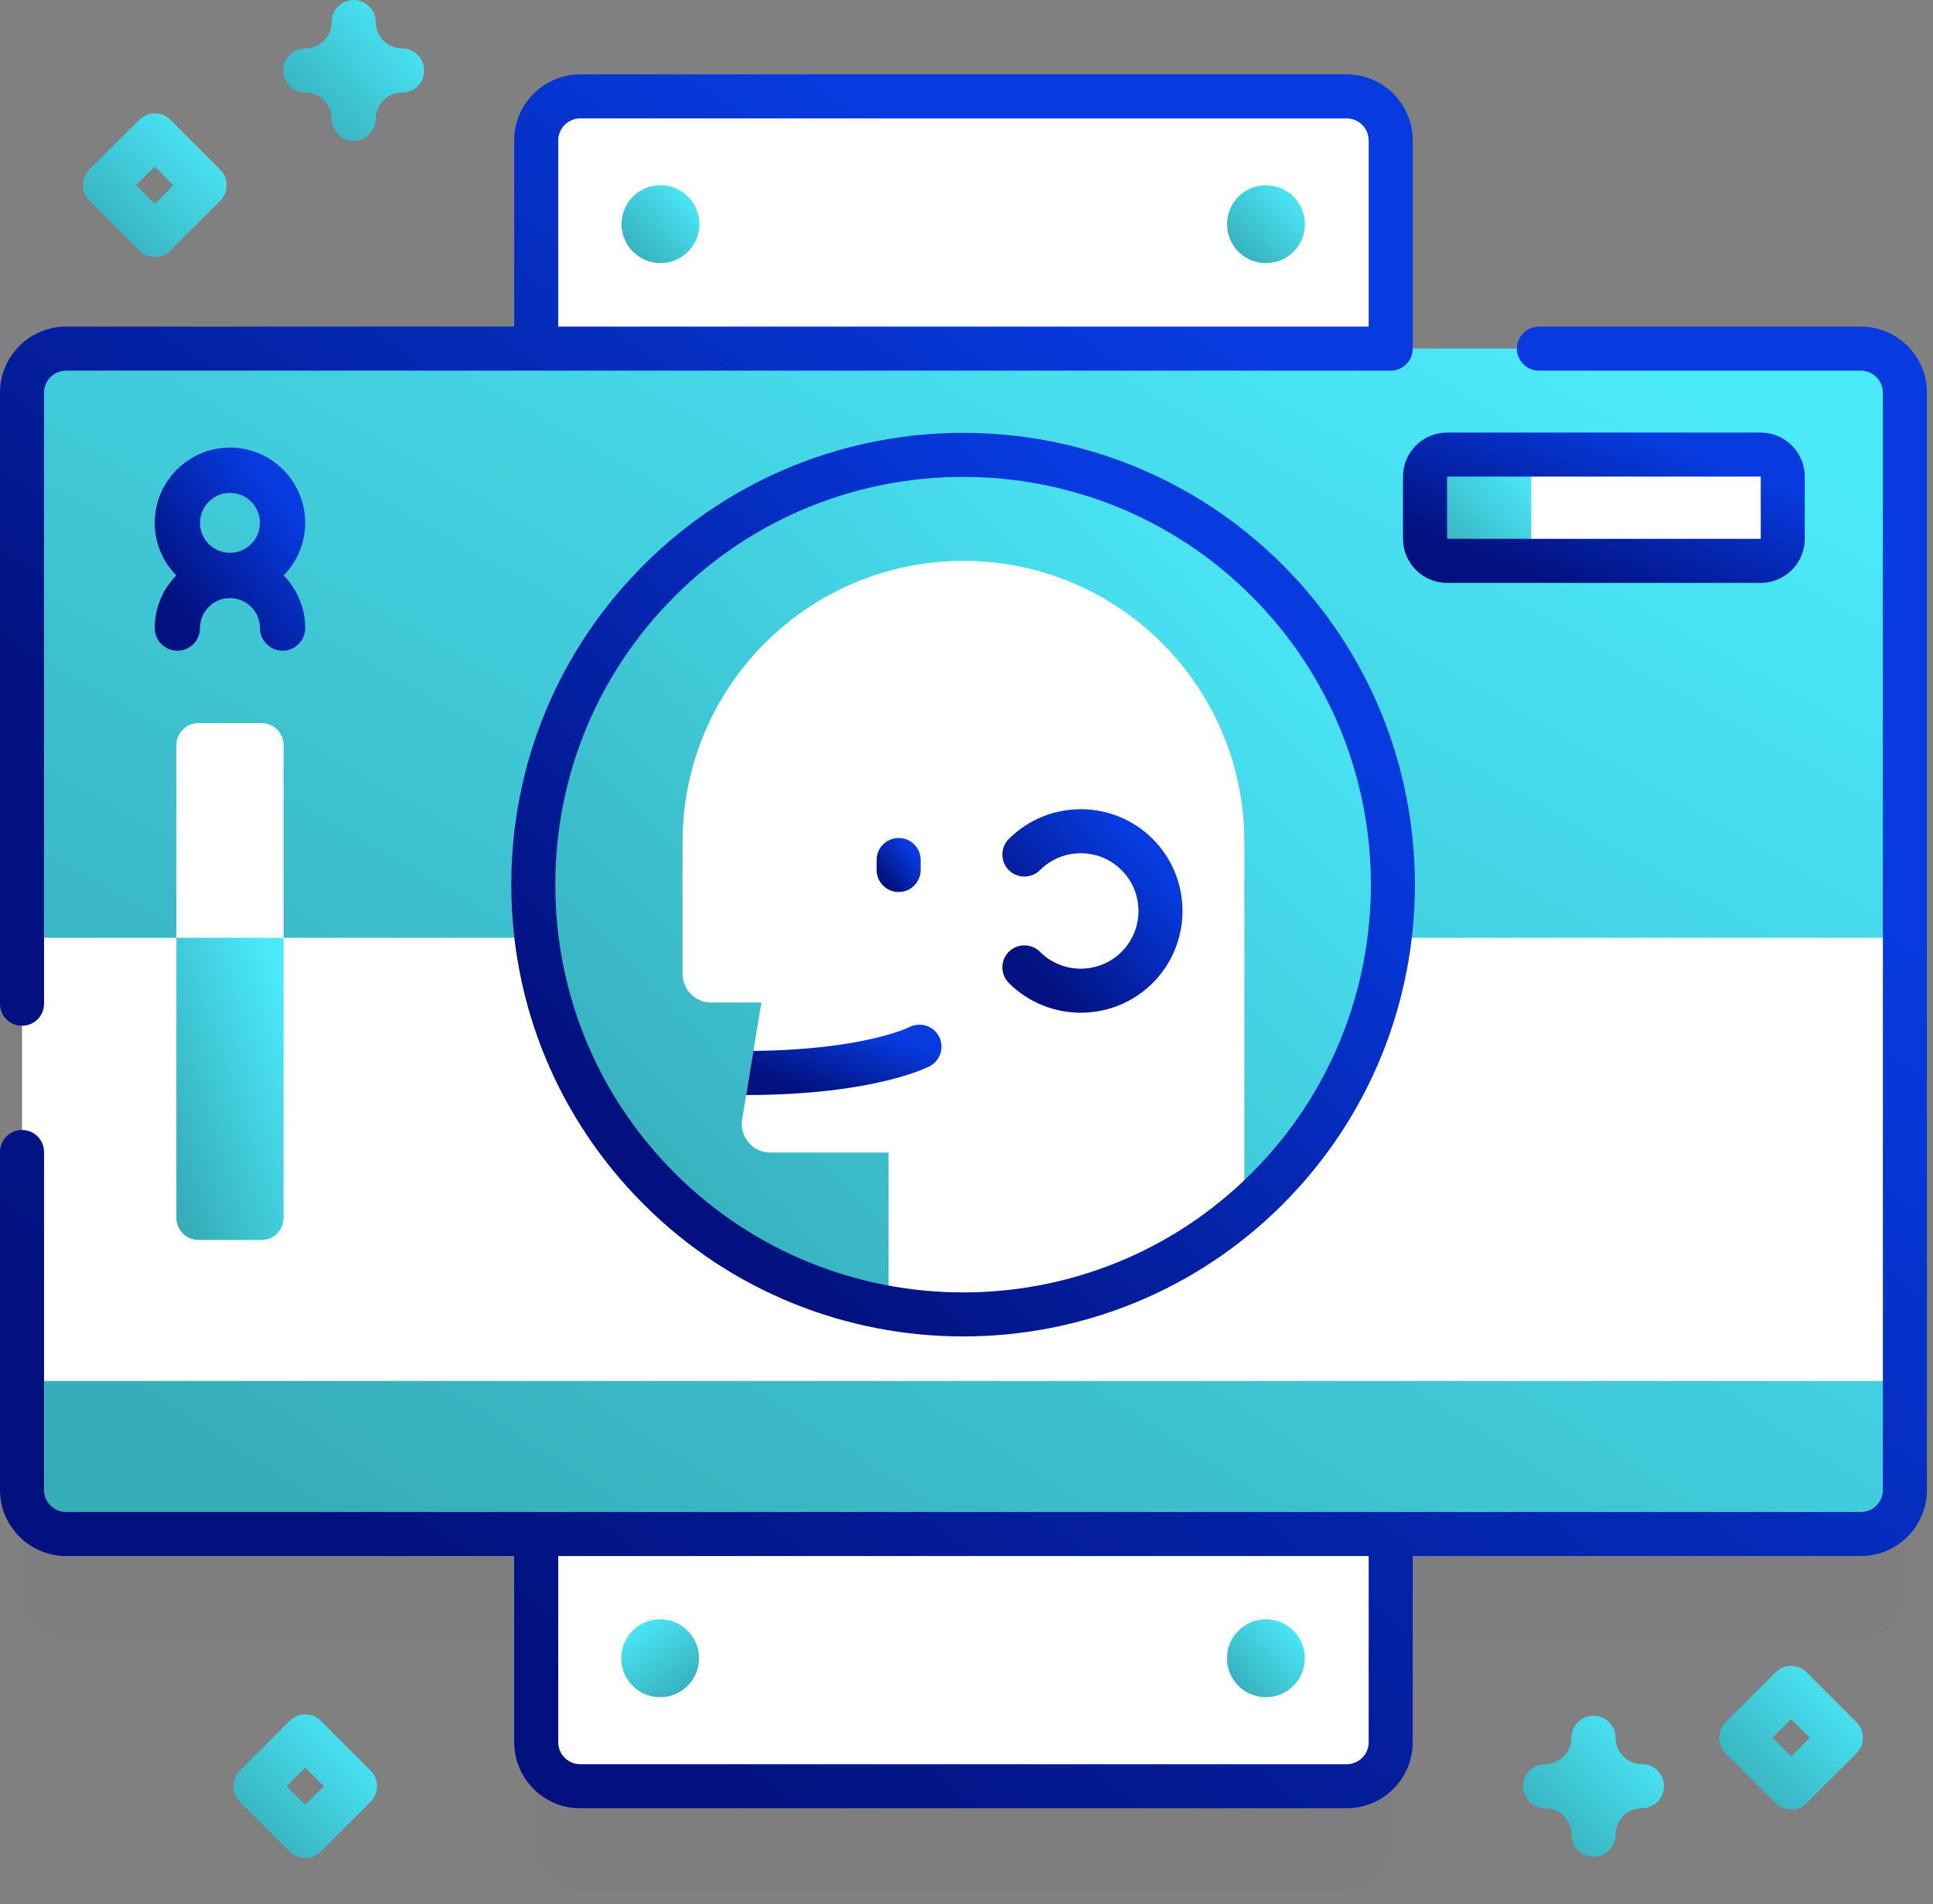 <svg width="66" height="65" viewBox="0 0 66 65" fill="none" xmlns="http://www.w3.org/2000/svg">
<rect x="0" y="0" width="66" height="65" fill="#808080" stroke="none"/>
<g opacity="0.1">
<path opacity="0.1" d="M63.537 15.51H47.484V8.403C47.484 7.573 46.811 6.899 45.98 6.899H19.812C18.982 6.899 18.308 7.573 18.308 8.403V15.51H2.256C1.425 15.51 0.752 16.183 0.752 17.014V54.471C0.752 55.302 1.425 55.975 2.256 55.975H18.308V63.082C18.308 63.913 18.982 64.586 19.812 64.586H45.98C46.811 64.586 47.484 63.913 47.484 63.082V55.975H63.537C64.367 55.975 65.041 55.302 65.041 54.471V17.014C65.041 16.184 64.367 15.51 63.537 15.51Z" fill="url(#paint0_linear_1933_5874)"/>
</g>
<path d="M63.537 52.366H2.256C1.425 52.366 0.752 51.693 0.752 50.862V42.328L2.83 37.171L0.752 32.983V13.405C0.752 12.575 1.425 11.901 2.256 11.901H63.537C64.368 11.901 65.041 12.575 65.041 13.405V50.862C65.041 51.693 64.367 52.366 63.537 52.366Z" fill="url(#paint1_linear_1933_5874)"/>
<path d="M65.041 47.141V13.405C65.041 12.575 64.367 11.901 63.537 11.901H2.256C1.425 11.901 0.752 12.575 0.752 13.405V32.013L3.24 47.141H65.041Z" fill="url(#paint2_linear_1933_5874)"/>
<path d="M0.752 32.013H65.041V47.141H0.752V32.013Z" fill="white"/>
<path d="M45.98 60.977H19.812C18.982 60.977 18.308 60.304 18.308 59.473V52.366H47.484V59.473C47.484 60.304 46.811 60.977 45.98 60.977Z" fill="white"/>
<path d="M23.851 56.822C23.968 56.097 23.476 55.414 22.752 55.297C22.027 55.179 21.345 55.672 21.227 56.396C21.11 57.121 21.602 57.803 22.326 57.921C23.051 58.038 23.733 57.546 23.851 56.822Z" fill="url(#paint3_linear_1933_5874)"/>
<path d="M43.223 57.938C43.957 57.938 44.552 57.343 44.552 56.608C44.552 55.874 43.957 55.279 43.223 55.279C42.489 55.279 41.894 55.874 41.894 56.608C41.894 57.343 42.489 57.938 43.223 57.938Z" fill="url(#paint4_linear_1933_5874)"/>
<path d="M19.812 3.29H45.98C46.811 3.29 47.484 3.963 47.484 4.794V11.901H18.308V4.794C18.308 3.963 18.982 3.29 19.812 3.29Z" fill="white"/>
<path d="M43.226 8.983C43.96 8.983 44.555 8.387 44.555 7.653C44.555 6.919 43.96 6.324 43.226 6.324C42.492 6.324 41.897 6.919 41.897 7.653C41.897 8.387 42.492 8.983 43.226 8.983Z" fill="url(#paint5_linear_1933_5874)"/>
<path d="M22.551 8.981C23.285 8.981 23.881 8.385 23.881 7.651C23.881 6.917 23.285 6.322 22.551 6.322C21.817 6.322 21.222 6.917 21.222 7.651C21.222 8.385 21.817 8.981 22.551 8.981Z" fill="url(#paint6_linear_1933_5874)"/>
<path d="M32.887 44.877C40.994 44.877 47.566 38.305 47.566 30.199C47.566 22.092 40.994 15.521 32.887 15.521C24.781 15.521 18.209 22.092 18.209 30.199C18.209 38.305 24.781 44.877 32.887 44.877Z" fill="url(#paint7_linear_1933_5874)"/>
<path d="M42.487 28.737V41.314C39.916 43.535 36.563 44.88 32.897 44.88C32.025 44.88 31.17 44.803 30.34 44.657V39.344H26.299C25.699 39.344 25.242 38.806 25.34 38.213L25.477 37.381L25.725 35.874L25.997 34.222H24.278C23.741 34.222 23.306 33.785 23.306 33.249V28.737C23.306 23.44 27.6 19.146 32.897 19.146C38.194 19.146 42.487 23.44 42.487 28.737Z" fill="white"/>
<path d="M32.887 45.622C28.936 45.622 24.985 44.118 21.977 41.11C19.062 38.196 17.457 34.321 17.457 30.199C17.457 26.078 19.062 22.203 21.977 19.288C27.993 13.272 37.782 13.272 43.798 19.288C49.814 25.305 49.814 35.094 43.798 41.11C40.79 44.118 36.839 45.622 32.887 45.622ZM32.887 16.279C29.321 16.279 25.755 17.637 23.04 20.352C20.41 22.982 18.961 26.479 18.961 30.199C18.961 33.919 20.41 37.416 23.04 40.047C25.755 42.761 29.322 44.119 32.887 44.119C36.454 44.12 40.02 42.762 42.735 40.047C48.165 34.617 48.165 25.782 42.735 20.352C40.02 17.637 36.454 16.279 32.887 16.279Z" fill="url(#paint8_linear_1933_5874)"/>
<path d="M31.752 36.392C31.677 36.433 29.865 37.374 25.476 37.382L25.724 35.875C29.49 35.837 31.032 35.07 31.048 35.063C31.415 34.875 31.869 35.016 32.06 35.381C32.251 35.747 32.116 36.197 31.752 36.392Z" fill="url(#paint9_linear_1933_5874)"/>
<path d="M30.683 30.451C30.268 30.451 29.931 30.114 29.931 29.699V29.358C29.931 28.943 30.268 28.606 30.683 28.606C31.099 28.606 31.435 28.943 31.435 29.358V29.699C31.435 30.114 31.099 30.451 30.683 30.451Z" fill="url(#paint10_linear_1933_5874)"/>
<path d="M36.902 34.571C36.012 34.571 35.122 34.232 34.444 33.555C34.151 33.261 34.151 32.785 34.444 32.492C34.738 32.198 35.214 32.198 35.508 32.492C36.276 33.26 37.527 33.26 38.295 32.492C39.064 31.723 39.064 30.472 38.295 29.704C37.527 28.935 36.276 28.935 35.508 29.704C35.214 29.997 34.738 29.997 34.444 29.703C34.151 29.41 34.151 28.934 34.444 28.64C35.8 27.285 38.004 27.285 39.359 28.64C40.714 29.995 40.714 32.2 39.359 33.555C38.681 34.232 37.791 34.571 36.902 34.571Z" fill="url(#paint11_linear_1933_5874)"/>
<path d="M60.118 19.146H49.408C48.992 19.146 48.656 18.809 48.656 18.394V16.27C48.656 15.855 48.992 15.519 49.408 15.519H60.118C60.533 15.519 60.87 15.855 60.87 16.27V18.394C60.87 18.809 60.533 19.146 60.118 19.146Z" fill="white"/>
<path d="M52.283 19.146H49.408C48.992 19.146 48.656 18.809 48.656 18.394V16.27C48.656 15.855 48.992 15.519 49.408 15.519H52.283V19.146Z" fill="url(#paint12_linear_1933_5874)"/>
<path d="M60.118 19.898H49.408C48.578 19.898 47.904 19.223 47.904 18.394V16.27C47.904 15.441 48.578 14.767 49.408 14.767H60.118C60.947 14.767 61.622 15.441 61.622 16.27V18.394C61.622 19.223 60.947 19.898 60.118 19.898ZM49.408 16.27V18.394H60.119L60.118 16.27H49.408Z" fill="url(#paint13_linear_1933_5874)"/>
<path d="M10.421 17.848C10.421 16.432 9.269 15.279 7.852 15.279C6.436 15.279 5.283 16.432 5.283 17.848C5.283 18.547 5.564 19.18 6.018 19.644C5.564 20.108 5.283 20.741 5.283 21.44C5.283 21.867 5.629 22.213 6.056 22.213C6.483 22.213 6.829 21.867 6.829 21.44C6.829 20.876 7.288 20.417 7.852 20.417C8.416 20.417 8.875 20.876 8.875 21.44C8.875 21.867 9.221 22.213 9.648 22.213C10.075 22.213 10.421 21.867 10.421 21.44C10.421 20.741 10.14 20.108 9.686 19.644C10.14 19.181 10.421 18.547 10.421 17.848ZM7.852 16.826C8.416 16.826 8.875 17.284 8.875 17.848C8.875 18.412 8.416 18.871 7.852 18.871C7.288 18.871 6.829 18.412 6.829 17.848C6.829 17.285 7.288 16.826 7.852 16.826Z" fill="url(#paint14_linear_1933_5874)"/>
<path d="M9.682 25.435V41.576C9.682 41.991 9.345 42.328 8.93 42.328H6.775C6.36 42.328 6.023 41.991 6.023 41.576V25.435C6.023 25.02 6.36 24.683 6.775 24.683H8.93C9.345 24.683 9.682 25.02 9.682 25.435Z" fill="white"/>
<path d="M9.682 32.013V41.576C9.682 41.991 9.345 42.328 8.93 42.328H6.775C6.36 42.328 6.023 41.991 6.023 41.576V32.013H9.682Z" fill="url(#paint15_linear_1933_5874)"/>
<path d="M12.076 4.812C11.66 4.812 11.324 4.476 11.324 4.061C11.324 3.563 10.919 3.158 10.421 3.158C10.006 3.158 9.669 2.822 9.669 2.406C9.669 1.991 10.006 1.654 10.421 1.654C10.919 1.654 11.324 1.25 11.324 0.752C11.324 0.337 11.66 0 12.076 0C12.491 0 12.828 0.337 12.828 0.752C12.828 1.25 13.232 1.654 13.73 1.654C14.145 1.654 14.482 1.991 14.482 2.406C14.482 2.822 14.145 3.158 13.73 3.158C13.232 3.158 12.828 3.563 12.828 4.061C12.828 4.476 12.491 4.812 12.076 4.812Z" fill="url(#paint16_linear_1933_5874)"/>
<path d="M54.408 63.383C53.993 63.383 53.656 63.046 53.656 62.631C53.656 62.133 53.252 61.728 52.754 61.728C52.339 61.728 52.002 61.392 52.002 60.977C52.002 60.561 52.339 60.225 52.754 60.225C53.252 60.225 53.656 59.82 53.656 59.322C53.656 58.907 53.993 58.57 54.408 58.57C54.824 58.57 55.16 58.907 55.16 59.322C55.16 59.82 55.565 60.225 56.063 60.225C56.478 60.225 56.815 60.561 56.815 60.977C56.815 61.392 56.478 61.728 56.063 61.728C55.565 61.728 55.16 62.133 55.16 62.631C55.16 63.046 54.824 63.383 54.408 63.383Z" fill="url(#paint17_linear_1933_5874)"/>
<path d="M10.422 63.429C10.223 63.429 10.031 63.35 9.89 63.209L8.189 61.508C8.048 61.367 7.969 61.176 7.969 60.976C7.969 60.777 8.048 60.586 8.189 60.444L9.89 58.743C10.184 58.45 10.66 58.45 10.954 58.744L12.655 60.445C12.948 60.738 12.948 61.214 12.655 61.508L10.954 63.209C10.812 63.35 10.621 63.429 10.422 63.429ZM9.784 60.976L10.422 61.614L11.059 60.976L10.422 60.339L9.784 60.976Z" fill="url(#paint18_linear_1933_5874)"/>
<path d="M61.154 61.775C60.961 61.775 60.769 61.702 60.622 61.555L58.921 59.853C58.78 59.712 58.701 59.521 58.701 59.322C58.701 59.123 58.78 58.931 58.921 58.79L60.622 57.089C60.915 56.796 61.392 56.796 61.685 57.089L63.386 58.79C63.527 58.931 63.607 59.123 63.607 59.322C63.607 59.521 63.528 59.713 63.386 59.853L61.685 61.555C61.538 61.701 61.346 61.775 61.154 61.775ZM60.516 59.322L61.154 59.959L61.791 59.322L61.154 58.684L60.516 59.322Z" fill="url(#paint19_linear_1933_5874)"/>
<path d="M5.284 8.776C5.092 8.776 4.899 8.703 4.753 8.556L3.051 6.855C2.91 6.714 2.831 6.523 2.831 6.323C2.831 6.124 2.91 5.932 3.051 5.791L4.753 4.09C5.046 3.797 5.522 3.797 5.816 4.09L7.517 5.791C7.658 5.933 7.737 6.124 7.737 6.323C7.737 6.523 7.658 6.714 7.517 6.855L5.816 8.556C5.669 8.702 5.476 8.776 5.284 8.776ZM4.646 6.323L5.284 6.961L5.922 6.323L5.284 5.686L4.646 6.323Z" fill="url(#paint20_linear_1933_5874)"/>
<path d="M19.812 61.729H45.98C47.224 61.729 48.236 60.717 48.236 59.473V53.118H63.537C64.781 53.118 65.793 52.106 65.793 50.862V13.405C65.793 12.161 64.781 11.149 63.537 11.149H52.546C52.131 11.149 51.794 11.486 51.794 11.901C51.794 12.317 52.131 12.653 52.546 12.653H63.537C63.951 12.653 64.289 12.991 64.289 13.405V50.862C64.289 51.277 63.951 51.614 63.537 51.614H47.484H18.308H2.256C1.841 51.614 1.504 51.277 1.504 50.862V39.327C1.504 38.911 1.167 38.575 0.752 38.575C0.337 38.575 0 38.911 0 39.327V50.862C0 52.106 1.012 53.118 2.256 53.118H17.556V59.473C17.556 60.717 18.568 61.729 19.812 61.729ZM46.732 53.118V59.473C46.732 59.888 46.395 60.225 45.98 60.225H19.812C19.398 60.225 19.06 59.888 19.06 59.473V53.118H46.732Z" fill="url(#paint21_linear_1933_5874)"/>
<path d="M0 13.405V34.264C0 34.68 0.337 35.016 0.752 35.016C1.167 35.016 1.504 34.68 1.504 34.264V13.405C1.504 12.99 1.841 12.653 2.256 12.653H47.484C47.9 12.653 48.236 12.316 48.236 11.901V4.794C48.236 3.55 47.224 2.538 45.98 2.538H19.812C18.568 2.538 17.556 3.55 17.556 4.794V11.149H2.256C1.012 11.149 0 12.161 0 13.405ZM19.06 4.794C19.06 4.379 19.398 4.042 19.812 4.042H45.98C46.395 4.042 46.732 4.379 46.732 4.794V11.149H19.06V4.794Z" fill="url(#paint22_linear_1933_5874)"/>
<defs>
<linearGradient id="paint0_linear_1933_5874" x1="33.059" y1="2.55" x2="-1.341" y2="41.428" gradientUnits="userSpaceOnUse">
<stop stop-color="#073BDF"/>
<stop offset="1" stop-color="#02117F"/>
</linearGradient>
<linearGradient id="paint1_linear_1933_5874" x1="33.687" y1="66.597" x2="65.016" y2="18.314" gradientUnits="userSpaceOnUse">
<stop stop-color="#37ADBA"/>
<stop offset="1" stop-color="#4BEAFB"/>
</linearGradient>
<linearGradient id="paint2_linear_1933_5874" x1="33.687" y1="59.534" x2="59.279" y2="14.245" gradientUnits="userSpaceOnUse">
<stop stop-color="#37ADBA"/>
<stop offset="1" stop-color="#4BEAFB"/>
</linearGradient>
<linearGradient id="paint3_linear_1933_5874" x1="24.779" y1="56.939" x2="22.983" y2="54.366" gradientUnits="userSpaceOnUse">
<stop stop-color="#37ADBA"/>
<stop offset="1" stop-color="#4BEAFB"/>
</linearGradient>
<linearGradient id="paint4_linear_1933_5874" x1="43.255" y1="58.873" x2="45.508" y2="56.687" gradientUnits="userSpaceOnUse">
<stop stop-color="#37ADBA"/>
<stop offset="1" stop-color="#4BEAFB"/>
</linearGradient>
<linearGradient id="paint5_linear_1933_5874" x1="43.258" y1="9.917" x2="45.511" y2="7.732" gradientUnits="userSpaceOnUse">
<stop stop-color="#37ADBA"/>
<stop offset="1" stop-color="#4BEAFB"/>
</linearGradient>
<linearGradient id="paint6_linear_1933_5874" x1="22.584" y1="9.915" x2="24.837" y2="7.73" gradientUnits="userSpaceOnUse">
<stop stop-color="#37ADBA"/>
<stop offset="1" stop-color="#4BEAFB"/>
</linearGradient>
<linearGradient id="paint7_linear_1933_5874" x1="33.249" y1="55.201" x2="58.125" y2="31.07" gradientUnits="userSpaceOnUse">
<stop stop-color="#37ADBA"/>
<stop offset="1" stop-color="#4BEAFB"/>
</linearGradient>
<linearGradient id="paint8_linear_1933_5874" x1="32.962" y1="12.45" x2="14.432" y2="31.247" gradientUnits="userSpaceOnUse">
<stop stop-color="#073BDF"/>
<stop offset="1" stop-color="#02117F"/>
</linearGradient>
<linearGradient id="paint9_linear_1933_5874" x1="28.828" y1="34.798" x2="27.918" y2="37.361" gradientUnits="userSpaceOnUse">
<stop stop-color="#073BDF"/>
<stop offset="1" stop-color="#02117F"/>
</linearGradient>
<linearGradient id="paint10_linear_1933_5874" x1="30.687" y1="28.467" x2="29.599" y2="29.367" gradientUnits="userSpaceOnUse">
<stop stop-color="#073BDF"/>
<stop offset="1" stop-color="#02117F"/>
</linearGradient>
<linearGradient id="paint11_linear_1933_5874" x1="37.315" y1="27.1" x2="33.165" y2="30.826" gradientUnits="userSpaceOnUse">
<stop stop-color="#073BDF"/>
<stop offset="1" stop-color="#02117F"/>
</linearGradient>
<linearGradient id="paint12_linear_1933_5874" x1="50.514" y1="20.422" x2="53.588" y2="17.44" gradientUnits="userSpaceOnUse">
<stop stop-color="#37ADBA"/>
<stop offset="1" stop-color="#4BEAFB"/>
</linearGradient>
<linearGradient id="paint13_linear_1933_5874" x1="54.797" y1="14.38" x2="52.795" y2="19.807" gradientUnits="userSpaceOnUse">
<stop stop-color="#073BDF"/>
<stop offset="1" stop-color="#02117F"/>
</linearGradient>
<linearGradient id="paint14_linear_1933_5874" x1="7.865" y1="14.757" x2="3.864" y2="17.763" gradientUnits="userSpaceOnUse">
<stop stop-color="#073BDF"/>
<stop offset="1" stop-color="#02117F"/>
</linearGradient>
<linearGradient id="paint15_linear_1933_5874" x1="7.898" y1="45.956" x2="13.279" y2="44.104" gradientUnits="userSpaceOnUse">
<stop stop-color="#37ADBA"/>
<stop offset="1" stop-color="#4BEAFB"/>
</linearGradient>
<linearGradient id="paint16_linear_1933_5874" x1="12.135" y1="6.505" x2="16.213" y2="2.549" gradientUnits="userSpaceOnUse">
<stop stop-color="#37ADBA"/>
<stop offset="1" stop-color="#4BEAFB"/>
</linearGradient>
<linearGradient id="paint17_linear_1933_5874" x1="54.468" y1="65.075" x2="58.546" y2="61.119" gradientUnits="userSpaceOnUse">
<stop stop-color="#37ADBA"/>
<stop offset="1" stop-color="#4BEAFB"/>
</linearGradient>
<linearGradient id="paint18_linear_1933_5874" x1="10.482" y1="65.154" x2="14.639" y2="61.122" gradientUnits="userSpaceOnUse">
<stop stop-color="#37ADBA"/>
<stop offset="1" stop-color="#4BEAFB"/>
</linearGradient>
<linearGradient id="paint19_linear_1933_5874" x1="61.214" y1="63.5" x2="65.371" y2="59.468" gradientUnits="userSpaceOnUse">
<stop stop-color="#37ADBA"/>
<stop offset="1" stop-color="#4BEAFB"/>
</linearGradient>
<linearGradient id="paint20_linear_1933_5874" x1="5.345" y1="10.501" x2="9.502" y2="6.469" gradientUnits="userSpaceOnUse">
<stop stop-color="#37ADBA"/>
<stop offset="1" stop-color="#4BEAFB"/>
</linearGradient>
<linearGradient id="paint21_linear_1933_5874" x1="33.062" y1="7.336" x2="3.804" y2="45.931" gradientUnits="userSpaceOnUse">
<stop stop-color="#073BDF"/>
<stop offset="1" stop-color="#02117F"/>
</linearGradient>
<linearGradient id="paint22_linear_1933_5874" x1="24.24" y1="0.089" x2="6.257" y2="27.175" gradientUnits="userSpaceOnUse">
<stop stop-color="#073BDF"/>
<stop offset="1" stop-color="#02117F"/>
</linearGradient>
</defs>
</svg>

